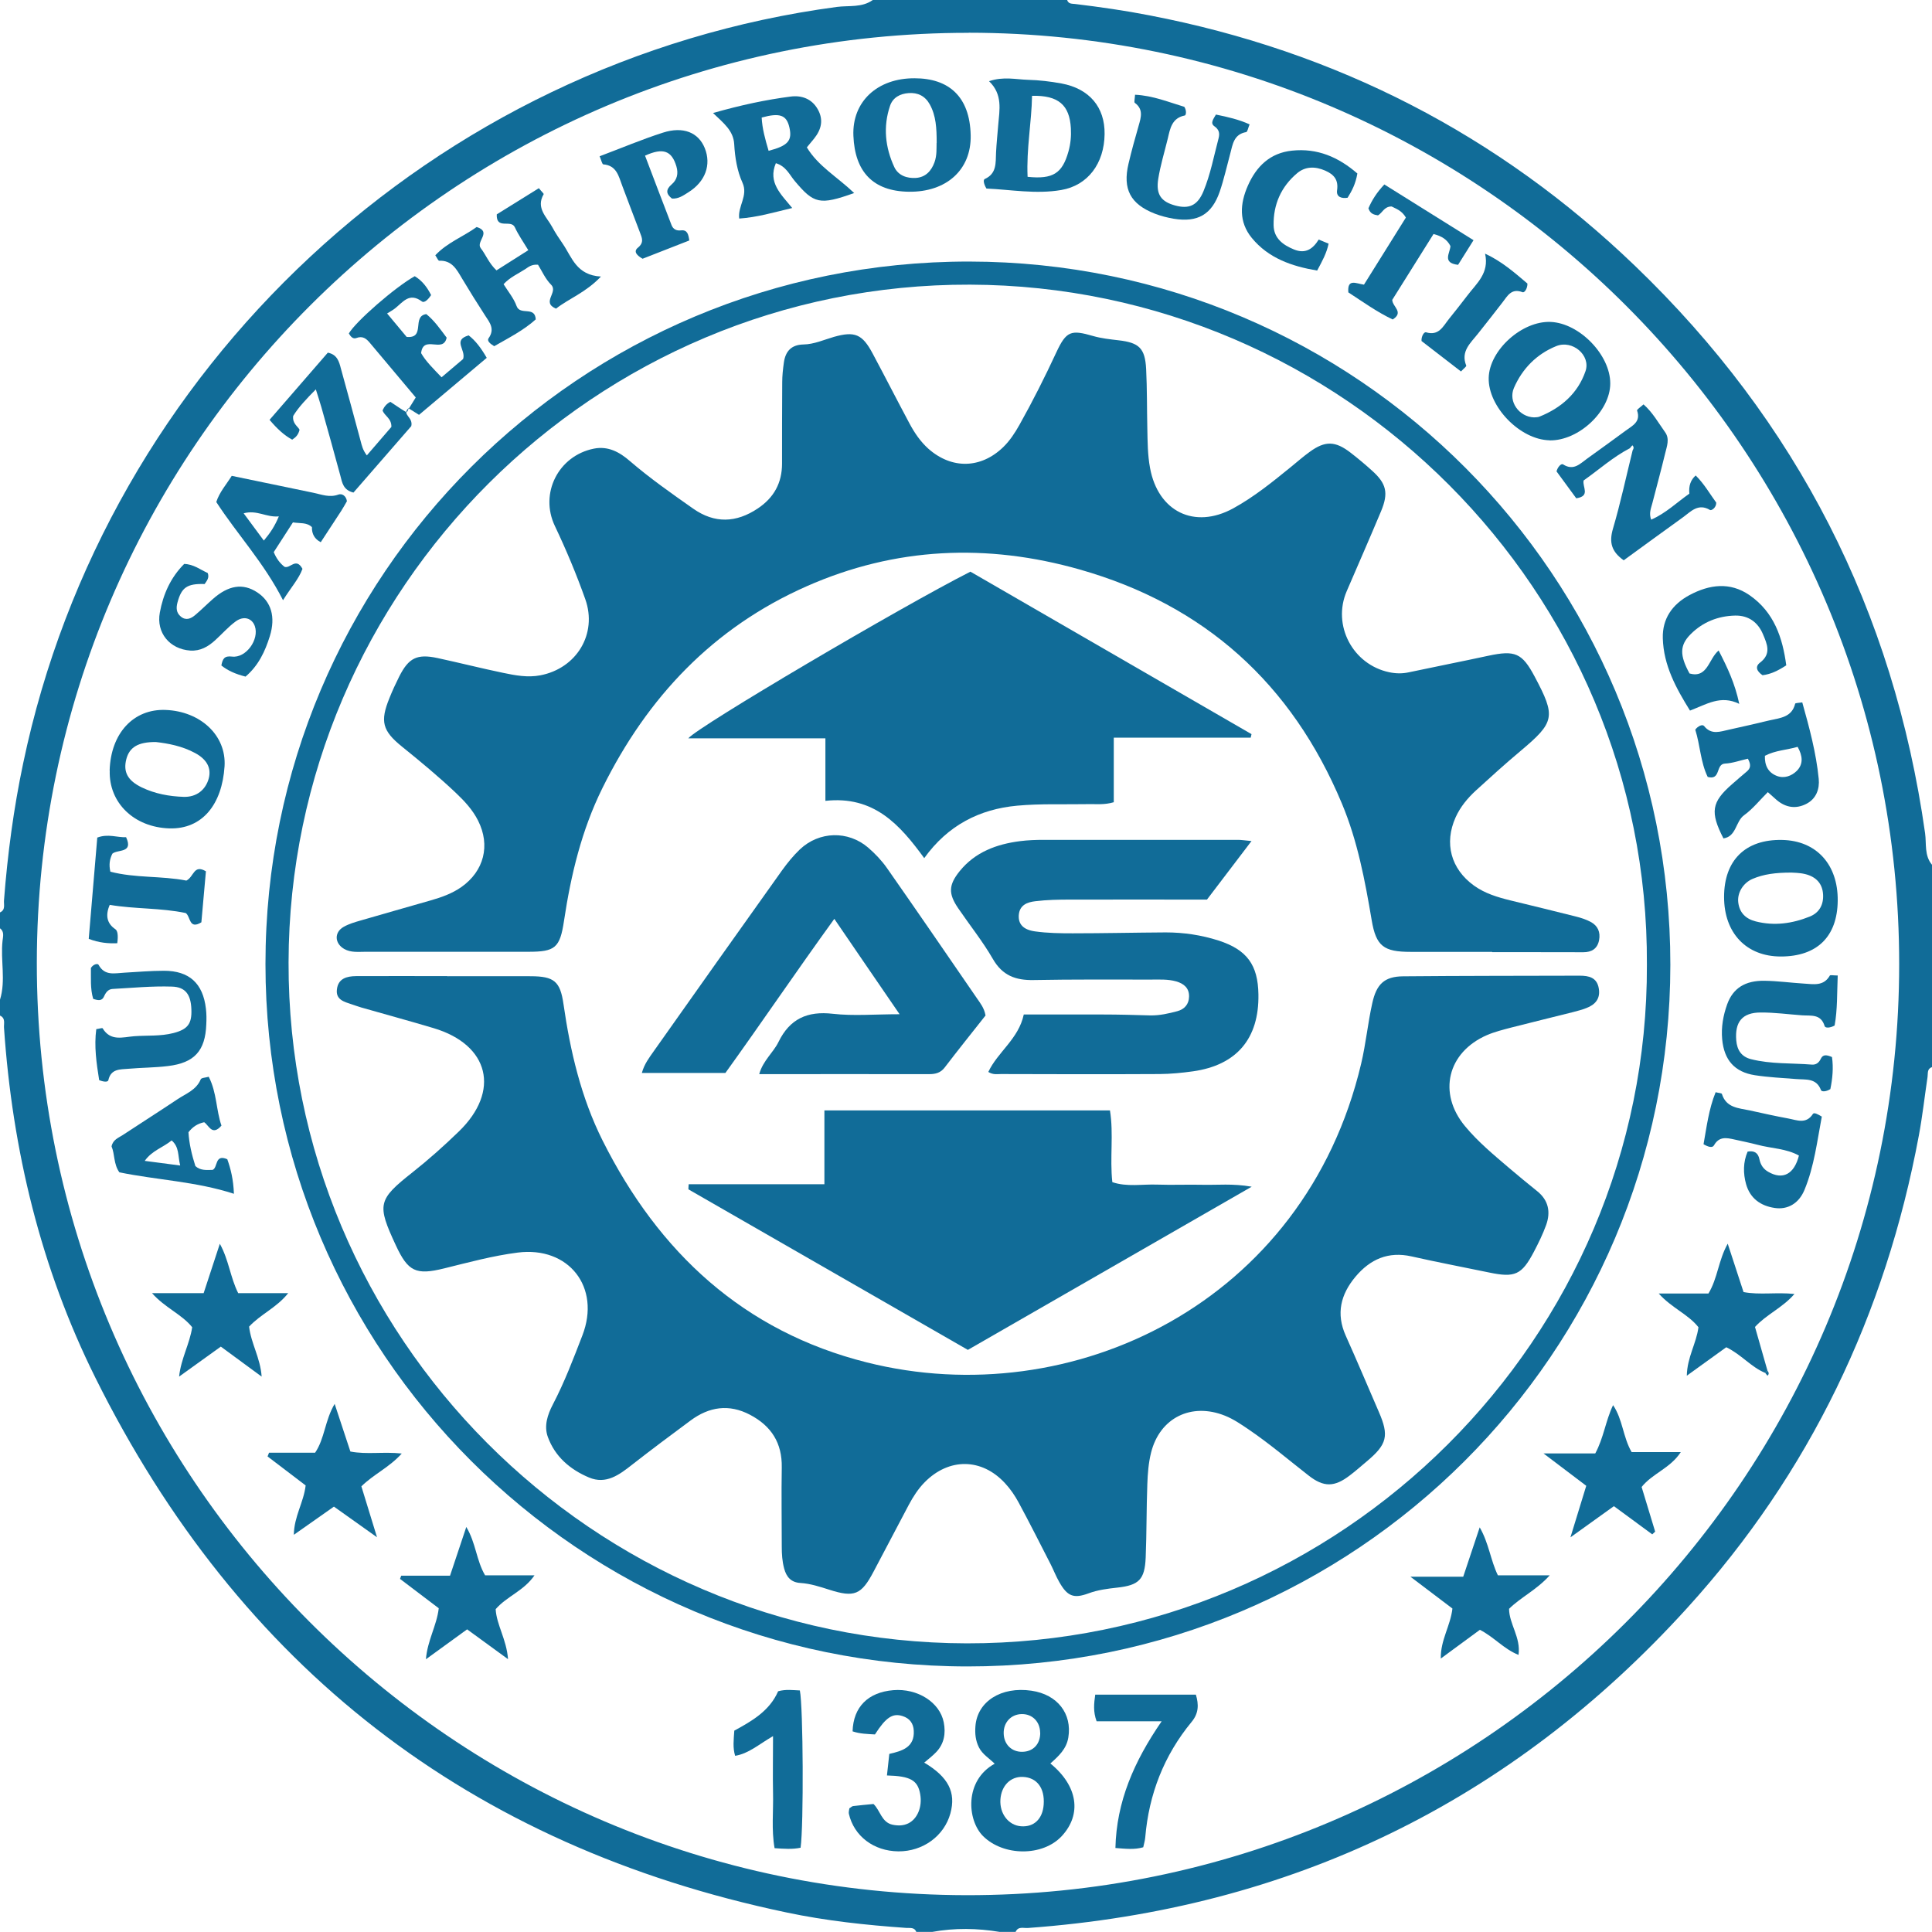 <?xml version="1.0" encoding="UTF-8"?>
<svg xmlns="http://www.w3.org/2000/svg" id="Layer_1" data-name="Layer 1" viewBox="0 0 212.51 212.51">
  <defs>
    <style>
      .cls-1 {
        fill: #116c98;
      }
    </style>
  </defs>
  <path class="cls-1" d="M212.51,95.13v22.25c-.56,.18-.43,.68-.49,1.08-.32,2.15-.56,4.32-.96,6.46-3.67,19.66-12,37.1-25.45,51.92-19.44,21.43-43.69,33.14-72.57,35.23-.46,.03-1.05-.21-1.33,.43h-1.75c-2.47-.41-4.95-.45-7.42,0h-1.75c-.21-.54-.7-.41-1.11-.44-4.42-.31-8.83-.78-13.17-1.7-34.85-7.31-60.19-26.99-76.02-58.82C4.48,139.46,1.36,126.51,.44,113.04c-.03-.46,.19-1.05-.44-1.33v-1.75c.66-2.13,.04-4.33,.28-6.48,.05-.46,.22-1-.28-1.37v-1.75c.63-.28,.4-.86,.44-1.33,.39-5.07,1.06-10.1,2.11-15.08C11.66,40.43,47.78,6.67,92.06,.76c1.31-.17,2.75,.1,3.94-.76h21.38c.14,.45,.53,.4,.88,.44,2.74,.33,5.47,.72,8.18,1.25,20.52,3.95,38.39,13.12,53.42,27.57,17.78,17.09,28.43,37.92,31.89,62.39,.16,1.15-.1,2.45,.76,3.47ZM106.56,3.61C50.1,3.56,4.1,49.46,4.05,105.89c-.05,56.49,45.78,102.47,102.23,102.57,56.56,.1,102.61-45.85,102.62-102.4,.02-56.46-45.88-102.42-102.34-102.46Z"></path>
  <path class="cls-1" d="M106.42,183.3c-42.69-.02-77.21-34.56-77.22-77.26,0-42.79,34.6-77.32,77.42-77.27,42.66,.05,77.14,34.64,77.11,77.37-.03,42.67-34.61,77.18-77.31,77.16Zm74.73-77.19c.22-41.06-33.38-74.67-74.45-74.8-41.23-.13-74.87,33.46-74.96,74.54-.1,41.17,33.46,74.84,74.6,74.91,41.21,.07,74.96-33.56,74.81-74.65Z"></path>
  <path class="cls-1" d="M115.52,193.96c3.05,2.48,3.49,5.6,1.27,8-2.11,2.27-6.43,2.22-8.66,0-1.76-1.76-2.07-6.12,1.28-7.96-.6-.6-1.34-1.02-1.73-1.79-.38-.75-.45-1.53-.39-2.32,.2-2.74,2.84-4.41,6.17-3.92,2.86,.42,4.48,2.53,4.05,5.15-.21,1.26-1.04,2.02-1.98,2.86Zm-5.48,3.98c-.1,1.55,.89,2.84,2.27,2.94,1.42,.11,2.38-.81,2.49-2.39,.13-1.82-.75-2.98-2.3-3.04-1.35-.05-2.36,.97-2.46,2.49Zm4.37-7.35c-.01-1.22-.86-2.07-2.03-2.05-1.17,.02-2,.91-1.98,2.11,.02,1.22,.87,2.06,2.05,2.04,1.2-.02,1.98-.85,1.97-2.11Z"></path>
  <path class="cls-1" d="M59.18,29.12c-.7-.06-1.04,.24-1.4,.48-.78,.51-1.67,.88-2.39,1.66,.49,.79,1.12,1.54,1.43,2.4,.39,1.09,2.02-.04,2.11,1.47-1.34,1.21-3,2.05-4.57,2.95-.4-.24-.83-.57-.62-.87,.72-1.02,.13-1.73-.39-2.52-.87-1.34-1.71-2.69-2.53-4.06-.59-.99-1.1-2.01-2.51-1.95-.11,0-.24-.32-.43-.6,1.31-1.4,3.1-2.06,4.55-3.11,1.71,.53-.12,1.6,.45,2.33,.57,.73,.89,1.65,1.73,2.44,1.11-.7,2.24-1.42,3.5-2.22-.56-.93-1.1-1.69-1.48-2.52-.42-.91-2.06,.31-1.99-1.42,1.47-.92,3.05-1.89,4.63-2.88,.29,.36,.56,.6,.53,.66-.89,1.53,.35,2.51,.95,3.63,.34,.64,.75,1.24,1.16,1.84,1,1.47,1.49,3.44,4.19,3.59-1.68,1.77-3.53,2.42-4.94,3.53-1.65-.69,.28-1.8-.54-2.63-.64-.64-1.02-1.53-1.44-2.2Z"></path>
  <path class="cls-1" d="M93.44,198.9c.15-.09,.27-.22,.39-.24,.72-.09,1.44-.15,2.25-.23,.74,.7,.88,2.02,2.1,2.28,.58,.12,1.16,.12,1.71-.14,1.02-.49,1.57-1.82,1.33-3.2-.26-1.54-1.05-2.01-3.66-2.08,.08-.76,.16-1.52,.26-2.37,1.41-.32,2.79-.72,2.69-2.55-.04-.8-.44-1.36-1.23-1.61-1.09-.35-1.83,.13-3.04,2.02-.79-.05-1.65-.06-2.46-.34,.08-2.68,1.7-4.3,4.48-4.53,2.66-.22,5.12,1.33,5.55,3.55,.23,1.19,.05,2.33-.82,3.25-.4,.42-.86,.77-1.33,1.17,2.67,1.59,3.51,3.28,2.88,5.58-.68,2.49-3.03,4.2-5.73,4.18-2.71-.03-4.88-1.68-5.44-4.14-.04-.2,.04-.42,.06-.61Z"></path>
  <path class="cls-1" d="M192.27,83.45c-.86,.19-1.69,.5-2.53,.54-1.06,.05-.42,1.87-1.9,1.47-.79-1.6-.83-3.5-1.37-5.2,.3-.41,.8-.62,.97-.4,.82,1.02,1.79,.6,2.74,.4,1.49-.32,2.96-.67,4.44-1.02,1.16-.27,2.47-.32,2.84-1.84,.02-.08,.39-.08,.78-.14,.78,2.78,1.53,5.55,1.81,8.41,.11,1.11-.27,2.2-1.38,2.76-1.15,.58-2.25,.4-3.24-.43-.27-.23-.54-.47-.98-.87-.88,.87-1.64,1.84-2.61,2.54-.95,.68-.83,2.34-2.27,2.55-1.49-2.9-1.31-3.99,.93-5.95,.54-.48,1.1-.95,1.65-1.42,.37-.32,.5-.69,.11-1.39Zm1.86-.33c-.04,1.04,.33,1.85,1.32,2.23,.81,.31,1.62,0,2.19-.56,.74-.75,.64-1.66,.09-2.64-1.21,.35-2.44,.38-3.59,.98Z"></path>
  <path class="cls-1" d="M93.96,21.23c-3.81,1.36-4.43,1.19-6.54-1.32-.58-.69-.95-1.62-2.08-1.96-.9,2.13,.58,3.43,1.8,4.93-2.11,.5-3.83,1.02-5.83,1.16-.18-1.36,1.01-2.51,.36-3.94-.59-1.29-.83-2.8-.91-4.23-.08-1.5-1.16-2.32-2.33-3.44,3.14-.89,5.83-1.46,8.55-1.81,1.18-.15,2.31,.23,2.97,1.4,.66,1.17,.39,2.23-.4,3.22-.27,.33-.54,.66-.8,.97,1.24,2.07,3.34,3.24,5.2,5.02Zm-9.42-4.64c2.15-.56,2.62-1.13,2.29-2.57-.31-1.37-1.05-1.64-3.05-1.09,.06,1.21,.38,2.37,.76,3.65Z"></path>
  <path class="cls-1" d="M108.51,20.75c-.32-.53-.38-.98-.19-1.06,1.33-.6,1.19-1.78,1.24-2.91,.05-1.01,.16-2.03,.24-3.04,.14-1.66,.51-3.35-1.01-4.81,1.59-.54,2.95-.19,4.28-.15,1.23,.03,2.47,.18,3.68,.4,3.08,.57,4.79,2.61,4.75,5.57-.04,3.23-1.84,5.65-4.77,6.15-2.8,.48-5.6-.05-8.22-.16Zm4.53-1.3c2.79,.29,3.81-.39,4.48-2.77,.24-.85,.32-1.7,.27-2.57-.14-2.56-1.37-3.64-4.27-3.57-.05,2.92-.63,5.82-.49,8.91Z"></path>
  <path class="cls-1" d="M179.32,49.28c-1.88,.97-3.44,2.38-5.13,3.57-.16,.71,.79,1.72-.81,1.96-.69-.94-1.45-1.97-2.17-2.96,.12-.48,.51-.9,.72-.77,1.17,.75,1.88-.09,2.67-.65,1.42-1.02,2.83-2.04,4.23-3.07,.73-.54,1.68-.96,1.24-2.2-.04-.11,.38-.38,.71-.68,1.02,.9,1.64,2.04,2.38,3.07,.52,.73,.18,1.56,0,2.32-.44,1.83-.94,3.65-1.41,5.48-.14,.55-.4,1.09-.13,1.81,1.61-.7,2.84-1.91,4.2-2.86q-.13-1.28,.7-2c.92,.91,1.56,2.03,2.26,2.99,0,.58-.54,.89-.68,.81-1.32-.79-2.12,.18-3.01,.82-2.17,1.56-4.33,3.14-6.49,4.71-1.34-.95-1.62-1.96-1.19-3.45,.84-2.85,1.46-5.76,2.17-8.64,.12-.19,.17-.38-.03-.56l-.25,.29Z"></path>
  <path class="cls-1" d="M170.44,48.43c-3.23-.06-6.77-3.69-6.69-6.87,.07-3.04,3.66-6.28,6.81-6.15,3.17,.13,6.57,3.63,6.56,6.77,0,3.06-3.48,6.32-6.68,6.26Zm-1.71-2.52c.17-.02,.4,0,.6-.08,2.39-.96,4.23-2.56,5.07-5.01,.59-1.75-1.44-3.47-3.22-2.75-2.15,.87-3.74,2.48-4.66,4.61-.64,1.5,.58,3.18,2.22,3.23Z"></path>
  <path class="cls-1" d="M12.06,84.76c.12-4.1,2.62-6.81,6.16-6.67,3.82,.15,6.69,2.79,6.48,6.2-.27,4.16-2.42,6.93-6.06,6.83-3.92-.12-6.68-2.84-6.57-6.36Zm5.1-3.14c-1.98-.02-2.93,.58-3.27,1.9-.35,1.39,.15,2.34,1.7,3.09,1.45,.7,3.03,.99,4.62,1.04,1.42,.04,2.41-.78,2.75-2.02,.3-1.12-.18-2.09-1.5-2.8-1.42-.77-2.98-1.06-4.31-1.21Z"></path>
  <path class="cls-1" d="M100.6,8.61c3.74,0,6.08,1.99,6.17,6.27,.08,3.82-2.7,6.27-6.82,6.21-3.94-.06-5.92-2.21-6.08-6.15-.16-3.78,2.66-6.35,6.72-6.33Zm2.43,7.11c0-1.62-.07-2.99-.76-4.24-.51-.92-1.32-1.32-2.34-1.24-.92,.07-1.72,.48-2.03,1.4-.78,2.3-.53,4.58,.47,6.74,.43,.92,1.39,1.26,2.39,1.19,1.05-.08,1.68-.76,2.03-1.72,.28-.77,.21-1.57,.23-2.12Z"></path>
  <path class="cls-1" d="M202.14,99.07c-.04,3.95-2.27,6.14-6.26,6.14-3.79,0-6.24-2.58-6.24-6.55,0-4.04,2.35-6.35,6.38-6.27,3.76,.07,6.16,2.69,6.12,6.68Zm-5.09-3.09c-1.78,0-3.07,.18-4.27,.69-1.06,.45-1.71,1.56-1.58,2.6,.14,1.13,.82,1.8,1.92,2.08,2.04,.52,4.02,.24,5.94-.53,1.05-.42,1.53-1.3,1.47-2.42-.06-1.17-.73-1.96-1.99-2.26-.62-.15-1.29-.14-1.48-.16Z"></path>
  <path class="cls-1" d="M196.47,73.19c-.94,.61-1.71,.97-2.6,1.08-.58-.39-.89-.92-.27-1.39,1.27-.97,.77-2.04,.32-3.11-.56-1.35-1.63-2.09-3.06-2.06-1.87,.04-3.57,.71-4.9,2.05-1.22,1.22-1.21,2.33-.12,4.32,2,.55,2.08-1.59,3.2-2.53,.98,1.9,1.79,3.61,2.27,5.87-2.05-1-3.57,.04-5.42,.74-1.53-2.46-2.91-4.97-2.99-7.96-.06-2.15,1.05-3.73,2.93-4.74,2.19-1.17,4.45-1.48,6.6,0,2.71,1.87,3.65,4.69,4.05,7.73Z"></path>
  <path class="cls-1" d="M44.12,173.32h5.38c.6-1.81,1.16-3.48,1.79-5.36,1.06,1.76,1.1,3.68,2.07,5.32h5.43c-1.18,1.72-3.03,2.29-4.27,3.72,.1,1.74,1.2,3.32,1.36,5.5-1.6-1.17-2.97-2.16-4.5-3.28-1.43,1.04-2.87,2.09-4.53,3.29,.16-2.07,1.19-3.7,1.41-5.61-1.42-1.08-2.84-2.15-4.26-3.23,.04-.12,.09-.23,.13-.35Z"></path>
  <path class="cls-1" d="M197.88,127.11c-1.41-.79-3.04-.78-4.56-1.19-.84-.22-1.69-.39-2.54-.58-.86-.19-1.68-.37-2.25,.64-.18,.32-.65,.17-1.15-.12,.34-1.88,.57-3.85,1.33-5.72,.3,.08,.66,.09,.69,.19,.48,1.54,1.85,1.55,3.06,1.81,1.41,.31,2.83,.63,4.25,.89,.93,.17,1.95,.66,2.7-.5,.13-.2,.54,.03,.98,.29-.51,2.67-.83,5.47-1.91,8.07-.63,1.52-1.88,2.19-3.27,1.98-1.56-.23-2.71-1.06-3.15-2.62-.33-1.19-.33-2.42,.17-3.58,.75-.13,1.16,.15,1.3,.85,.12,.59,.42,1.06,.96,1.37,1.6,.93,2.87,.28,3.39-1.81Z"></path>
  <path class="cls-1" d="M44.98,44.93c.23-.37,.45-.73,.75-1.21-1.68-2-3.37-4-5.04-6-.4-.48-.8-.8-1.49-.54-.39,.15-.64-.18-.83-.5,.75-1.31,5.11-5.11,7.25-6.3,.83,.5,1.38,1.24,1.8,2.08-.26,.4-.72,.91-1.01,.7-1.39-1.04-2.1,.09-2.97,.77-.23,.18-.49,.32-.86,.55,.85,1.02,1.53,1.84,2.15,2.58,2.13,.19,.52-2.28,2.16-2.51,.86,.68,1.55,1.67,2.24,2.59-.37,1.78-2.57-.37-2.81,1.7,.5,.89,1.36,1.73,2.25,2.66,.93-.79,1.75-1.48,2.37-2.01,.34-1.02-1.2-2.07,.61-2.6,.74,.57,1.34,1.35,1.99,2.47-2.48,2.09-4.96,4.18-7.45,6.27-.43-.27-.79-.5-1.15-.72,0,0,.04,.04,.04,.04Z"></path>
  <path class="cls-1" d="M181.74,168.77c-1.39-1.02-2.78-2.04-4.22-3.1-1.53,1.1-2.97,2.13-4.78,3.43,.66-2.15,1.18-3.86,1.74-5.67-1.44-1.09-2.88-2.18-4.7-3.56h5.69c.94-1.74,1.13-3.58,1.96-5.31,1.07,1.58,1.08,3.5,2.04,5.16h5.41c-1.16,1.79-3.11,2.34-4.31,3.84,.49,1.62,.99,3.27,1.49,4.91-.11,.1-.21,.2-.32,.3Z"></path>
  <path class="cls-1" d="M29.59,159.79h5.07c1.06-1.55,1.07-3.55,2.15-5.37,.63,1.91,1.17,3.54,1.73,5.24,1.8,.35,3.62,0,5.65,.22-1.35,1.51-3.1,2.29-4.44,3.61,.53,1.74,1.06,3.44,1.72,5.6-1.79-1.27-3.23-2.29-4.74-3.37-1.42,1-2.82,1.99-4.41,3.1,.03-2.04,1.08-3.55,1.3-5.43-1.36-1.03-2.77-2.11-4.19-3.19,.05-.13,.11-.27,.16-.4Z"></path>
  <path class="cls-1" d="M160.95,173.42c.63-1.87,1.17-3.51,1.81-5.42,1.02,1.78,1.18,3.58,2,5.28h5.7c-1.46,1.62-3.15,2.38-4.47,3.68,.01,1.68,1.31,3.15,1.04,5.07-1.63-.65-2.67-1.95-4.25-2.76-1.32,.97-2.71,1.99-4.3,3.16-.04-2.04,1.06-3.58,1.28-5.5-1.36-1.03-2.77-2.1-4.62-3.5h5.81Z"></path>
  <path class="cls-1" d="M27.4,145.92c.21,1.85,1.24,3.44,1.38,5.5-1.59-1.17-2.98-2.19-4.49-3.3-1.5,1.08-2.96,2.12-4.59,3.3,.21-1.99,1.16-3.58,1.44-5.43-1.13-1.42-2.97-2.12-4.42-3.75h5.68c.6-1.84,1.17-3.55,1.78-5.43,.99,1.78,1.15,3.7,2.02,5.43h5.5c-1.27,1.6-2.99,2.28-4.31,3.69Z"></path>
  <path class="cls-1" d="M127.77,189.33h-7.15c-.39-1.07-.29-1.92-.15-2.93h11.07c.32,1.07,.33,2.04-.47,3-3.04,3.69-4.7,7.95-5.1,12.71-.03,.35-.14,.7-.22,1.08-.97,.28-1.89,.17-3.06,.08,.12-5.1,2.04-9.51,5.08-13.93Z"></path>
  <path class="cls-1" d="M65.95,17.19c2.37-.89,4.63-1.85,6.97-2.6,2.24-.72,3.91-.01,4.6,1.7,.74,1.83,.07,3.69-1.8,4.86-.54,.34-1.08,.74-1.81,.69-.63-.5-.72-.96-.03-1.56,.59-.5,.76-1.18,.52-1.98-.51-1.71-1.44-2.09-3.45-1.18,.97,2.54,1.93,5.1,2.92,7.65,.18,.45,.54,.63,1.04,.57,.7-.08,.81,.44,.91,1.11-1.72,.67-3.46,1.35-5.14,2.01-.57-.33-1.06-.77-.52-1.21,.71-.58,.46-1.08,.22-1.71-.66-1.69-1.28-3.39-1.93-5.09-.4-1.04-.6-2.25-2.09-2.37-.13-.01-.23-.49-.41-.91Z"></path>
  <path class="cls-1" d="M194.16,151.01c-1.56-.64-2.63-2.03-4.28-2.82-1.34,.96-2.73,1.97-4.34,3.13,.04-2.04,1.05-3.54,1.28-5.33-1.11-1.42-2.95-2.12-4.37-3.71h5.47c1.02-1.68,1.09-3.65,2.12-5.48,.61,1.87,1.16,3.54,1.74,5.32,1.78,.34,3.6,0,5.6,.21-1.31,1.52-3.09,2.25-4.34,3.63,.46,1.62,.92,3.21,1.37,4.8-.09,.08-.17,.16-.25,.25Z"></path>
  <path class="cls-1" d="M22.96,118.44c.9,1.75,.81,3.68,1.4,5.37-1.02,1.18-1.38-.02-1.9-.37-.72,.15-1.25,.49-1.73,1.1,.07,1.24,.37,2.49,.76,3.72,.54,.5,1.19,.44,1.9,.42,.59-.25,.21-1.78,1.61-1.17,.38,1.06,.67,2.23,.73,3.8-4.19-1.36-8.46-1.51-12.6-2.36-.65-.91-.49-2-.86-2.85,.15-.75,.76-.94,1.23-1.25,2-1.32,4.02-2.6,6.01-3.93,.94-.63,2.08-1.02,2.57-2.2,.07-.17,.51-.18,.87-.28Zm-3.14,9.77c-.27-1.13-.09-2.03-.94-2.77-.94,.78-2.16,1.11-2.96,2.25,1.29,.17,2.42,.32,3.9,.51Z"></path>
  <path class="cls-1" d="M38.16,55.13c-.19,.33-.4,.71-.63,1.07-.75,1.15-1.5,2.3-2.25,3.44q-1-.52-.97-1.66c-.58-.55-1.32-.39-2.09-.52-.73,1.14-1.43,2.22-2.11,3.27,.29,.7,.67,1.22,1.19,1.62,.63,.22,1.26-1.09,1.97,.22-.39,1.09-1.25,2.03-2.14,3.45-2.08-4.1-5.02-7.23-7.34-10.8,.35-1.09,1.08-1.89,1.7-2.88,3.03,.63,6,1.24,8.97,1.86,.91,.19,1.78,.56,2.76,.2,.37-.14,.85,.11,.94,.73Zm-7.49,1.67c-1.39,.13-2.39-.74-3.87-.34,.79,1.07,1.47,1.99,2.22,3,.71-.85,1.18-1.54,1.65-2.66Z"></path>
  <path class="cls-1" d="M10.91,118.82c-.3-1.88-.57-3.73-.32-5.62,.31-.04,.66-.16,.7-.09,.87,1.45,2.22,.97,3.45,.87,1.45-.11,2.91,.02,4.34-.35,1.58-.41,2.04-1.03,1.97-2.63-.06-1.58-.63-2.44-2.15-2.48-2.17-.07-4.35,.14-6.52,.26-.48,.03-.74,.38-.93,.81-.23,.54-.66,.46-1.2,.28-.34-1.14-.23-2.35-.25-3.4,.29-.45,.76-.5,.84-.35,.68,1.26,1.79,.92,2.84,.87,1.45-.08,2.9-.21,4.36-.21,2.78,0,4.29,1.39,4.61,4.17,.07,.58,.07,1.16,.04,1.74-.11,2.89-1.3,4.22-4.21,4.57-1.44,.18-2.9,.17-4.35,.3-.9,.08-1.93-.02-2.21,1.25-.05,.23-.49,.21-1.01,0Z"></path>
  <path class="cls-1" d="M133.74,12.6c1.33,.27,2.51,.54,3.71,1.08-.16,.37-.23,.83-.38,.85-1.37,.24-1.48,1.36-1.75,2.37-.38,1.4-.69,2.82-1.16,4.19-.87,2.51-2.43,3.4-5.05,2.97-.71-.12-1.42-.3-2.09-.56-2.68-1.05-3.55-2.7-2.89-5.49,.33-1.41,.72-2.81,1.12-4.2,.26-.91,.54-1.79-.43-2.5-.09-.07,0-.41,.03-.89,1.97,.09,3.74,.83,5.42,1.33,.28,.44,.18,.92,.06,.95-1.43,.28-1.62,1.43-1.88,2.54-.36,1.48-.81,2.94-1.05,4.44-.27,1.71,.32,2.5,1.85,2.92,1.55,.42,2.47,0,3.12-1.55,.78-1.88,1.15-3.89,1.67-5.85,.14-.55,.05-.95-.46-1.31-.48-.34-.14-.76,.16-1.28Z"></path>
  <path class="cls-1" d="M201.34,119.79c-.53,.33-.98,.29-1.04,.12-.51-1.36-1.67-1.13-2.72-1.22-1.52-.12-3.04-.19-4.54-.42-2.26-.35-3.4-1.68-3.61-3.96-.12-1.33,.11-2.61,.55-3.84,.64-1.77,1.97-2.62,4.1-2.59,1.45,.02,2.89,.22,4.34,.31,1.04,.06,2.17,.32,2.85-.88,.05-.09,.4-.01,.87-.01-.08,1.9-.02,3.74-.34,5.5-.45,.26-1.02,.32-1.1,.06-.41-1.36-1.5-1.11-2.48-1.18-1.52-.11-3.04-.32-4.55-.31-2.04,0-2.86,1.05-2.69,3.07,.09,1.05,.56,1.79,1.61,2.06,2.2,.56,4.47,.42,6.7,.6,.47,.04,.79-.21,1-.66,.24-.5,.68-.4,1.22-.17,.17,1.17,.06,2.37-.18,3.52Z"></path>
  <path class="cls-1" d="M44.94,44.89c-.78,.75,.53,.96,.3,1.98-1.96,2.25-4.18,4.81-6.36,7.31-1.13-.28-1.24-1.08-1.44-1.85-.68-2.52-1.38-5.03-2.09-7.54-.17-.61-.38-1.21-.61-1.96-1.02,1.03-1.9,1.96-2.49,2.92-.11,.84,.52,1.15,.7,1.52-.14,.55-.38,.81-.81,1.09-.9-.49-1.66-1.2-2.49-2.18,2.15-2.47,4.27-4.92,6.41-7.39,1.04,.21,1.24,.99,1.44,1.76,.73,2.65,1.46,5.31,2.17,7.97,.13,.49,.23,.98,.68,1.57,.97-1.12,1.89-2.19,2.7-3.13,.03-.96-.77-1.21-.97-1.82,.18-.41,.45-.74,.86-.94,.54,.35,1.07,.73,1.62,1.06,.32,.18,.28-.19,.4-.33l-.04-.04Z"></path>
  <path class="cls-1" d="M27,74.42c-1.11-.28-1.95-.66-2.65-1.22,.14-.75,.33-1.08,1.17-.98,1.55,.19,3.02-1.89,2.51-3.35-.31-.89-1.24-1.17-2.13-.5-.81,.6-1.49,1.38-2.24,2.06-.77,.7-1.63,1.2-2.73,1.13-2.26-.16-3.76-1.95-3.35-4.18,.37-2.02,1.19-3.86,2.68-5.35,1.04,.03,1.79,.64,2.59,1,.2,.54-.11,.86-.34,1.21-1.93-.06-2.54,.38-2.98,2-.17,.62-.15,1.16,.36,1.58,.56,.47,1.11,.23,1.57-.16,.67-.56,1.28-1.18,1.93-1.75,1.74-1.55,3.34-1.79,4.91-.75,1.53,1.01,2.04,2.69,1.38,4.82-.52,1.66-1.24,3.23-2.69,4.46Z"></path>
  <path class="cls-1" d="M20.5,96.86c.84-.41,.8-1.83,2.15-1.02-.16,1.83-.34,3.76-.5,5.61-1.38,.84-1.17-.63-1.72-1.02-2.75-.58-5.6-.43-8.36-.9q-.76,1.75,.62,2.68,.38,.26,.21,1.54c-1,.04-1.98-.04-3.14-.48,.31-3.71,.63-7.44,.94-11.14,1.19-.45,2.18,0,3.17-.04,.83,1.79-.93,1.31-1.51,1.81-.31,.62-.39,1.24-.22,1.98,2.74,.72,5.6,.44,8.36,.98Z"></path>
  <path class="cls-1" d="M153.14,33c.04,.76,1.31,1.34,.05,2.14-1.7-.8-3.28-1.94-4.88-2.98-.13-1.56,.85-.97,1.72-.85,1.53-2.45,3.1-4.95,4.61-7.38-.46-.79-1.1-.97-1.57-1.22-.83,0-1.01,.71-1.5,.98-.44-.07-.86-.17-1.05-.78,.37-.85,.88-1.7,1.75-2.62,3.23,2.02,6.45,4.03,9.81,6.13-.66,1.06-1.19,1.9-1.7,2.71-1.81-.21-.86-1.33-.84-2.07-.38-.74-.98-1.09-1.86-1.32-1.52,2.42-3.05,4.86-4.55,7.26Z"></path>
  <path class="cls-1" d="M85.02,190.97c-1.57,.91-2.67,1.92-4.16,2.16-.27-.89-.16-1.76-.09-2.77,1.91-1.04,3.88-2.16,4.82-4.33,.85-.24,1.63-.12,2.39-.09,.37,1.8,.43,14.87,.08,17.3-.89,.19-1.81,.12-2.86,.05-.36-2.04-.12-4.06-.17-6.06-.04-1.96,0-3.92,0-6.26Z"></path>
  <path class="cls-1" d="M149.3,19.1c-.19,1.12-.59,1.88-1.07,2.65-.66,.11-1.26-.08-1.16-.81,.17-1.17-.34-1.75-1.32-2.18-1.09-.47-2.17-.47-3.07,.29-1.76,1.48-2.63,3.44-2.59,5.74,.03,1.42,1.02,2.15,2.24,2.65,1.27,.52,2.08-.06,2.72-1.09,.39,.16,.72,.3,1.09,.45-.22,1.05-.7,1.92-1.26,2.96-2.79-.47-5.35-1.35-7.19-3.59-1.44-1.76-1.31-3.76-.43-5.75,.94-2.13,2.45-3.6,4.86-3.85,2.76-.29,5.09,.69,7.2,2.53Z"></path>
  <path class="cls-1" d="M160.7,40.86c-1.55-1.19-2.98-2.3-4.34-3.35-.04-.53,.29-1.02,.49-.96,1.42,.43,1.88-.66,2.53-1.47,.68-.85,1.36-1.7,2.02-2.57,1-1.33,2.44-2.46,1.95-4.61,1.86,.86,3.28,2.12,4.66,3.29,.01,.54-.32,1.04-.54,.95-1.22-.47-1.65,.4-2.21,1.13-.88,1.15-1.79,2.29-2.69,3.43-.81,1.03-1.93,1.94-1.29,3.52,.03,.09-.27,.31-.58,.64Z"></path>
  <path class="cls-1" d="M194.41,150.76c.14,.19,.22,.37,0,.56-.08-.1-.17-.2-.25-.31,.08-.09,.16-.17,.25-.25Z"></path>
  <path class="cls-1" d="M164.09,104.7c-2.98,0-5.96,0-8.94,0-2.94,0-3.79-.62-4.27-3.48-.74-4.37-1.55-8.71-3.28-12.84-5.51-13.18-15.11-21.84-28.84-25.74-10.18-2.89-20.27-2.47-30.04,1.85-10.29,4.55-17.52,12.21-22.46,22.2-2.28,4.61-3.46,9.53-4.22,14.58-.45,3.01-.98,3.42-3.94,3.42-5.96,0-11.93,0-17.89,0-.79,0-1.61,.11-2.35-.31-1.06-.61-1.12-1.83-.06-2.43,.56-.32,1.2-.51,1.83-.69,2.58-.75,5.16-1.48,7.74-2.22,1.19-.34,2.35-.75,3.38-1.47,2.49-1.76,3.21-4.58,1.84-7.3-.59-1.18-1.48-2.14-2.44-3.05-1.9-1.8-3.92-3.47-5.95-5.11-2.15-1.74-2.4-2.77-1.37-5.31,.32-.81,.69-1.6,1.08-2.38,1.04-2.06,1.96-2.52,4.21-2.04,2.41,.52,4.81,1.13,7.22,1.63,1.34,.28,2.7,.54,4.1,.27,3.99-.77,6.29-4.56,4.94-8.37-.97-2.73-2.09-5.41-3.34-8.04-1.72-3.59,.37-7.73,4.27-8.52,1.58-.32,2.84,.38,3.97,1.36,2.21,1.9,4.59,3.57,6.97,5.24,2.35,1.65,4.72,1.57,7.1-.02,1.78-1.19,2.67-2.81,2.67-4.94,0-2.98,0-5.96,.02-8.94,0-.72,.08-1.45,.18-2.16,.17-1.23,.8-1.97,2.15-2,1.18-.02,2.26-.52,3.37-.84,2.28-.64,3.11-.3,4.24,1.82,1.37,2.56,2.69,5.15,4.06,7.71,.55,1.03,1.2,1.99,2.08,2.78,2.57,2.27,5.77,2.2,8.23-.18,.74-.72,1.29-1.57,1.79-2.46,1.46-2.6,2.79-5.25,4.05-7.96,1.1-2.36,1.61-2.51,4.05-1.8,.9,.26,1.85,.36,2.79,.47,2.26,.26,2.92,.86,3.04,3.16,.11,2.18,.08,4.36,.13,6.54,.03,1.45,.03,2.9,.3,4.35,.88,4.78,4.87,6.77,9.14,4.44,2.3-1.26,4.34-2.92,6.37-4.57,.68-.55,1.33-1.13,2.04-1.64,1.71-1.25,2.83-1.22,4.53,.1,.8,.62,1.59,1.28,2.34,1.96,1.58,1.42,1.83,2.45,.99,4.46-1.23,2.94-2.52,5.87-3.78,8.8-1.61,3.75,.66,8.06,4.67,8.91,.72,.15,1.43,.17,2.16,.01,2.91-.62,5.83-1.19,8.74-1.82,2.95-.63,3.72-.31,5.1,2.28,2.36,4.43,2.23,5.02-1.57,8.21-1.67,1.4-3.29,2.87-4.9,4.34-.91,.84-1.7,1.79-2.22,2.94-1.28,2.85-.52,5.68,2.02,7.51,1.21,.87,2.59,1.28,4.01,1.63,2.4,.59,4.8,1.16,7.19,1.77,.56,.14,1.12,.32,1.63,.59,.79,.42,1.1,1.12,.93,2.02-.19,.95-.83,1.32-1.73,1.32-2.18,0-4.36,0-6.54-.01-1.16,0-2.33,0-3.49,0v-.03Z"></path>
  <path class="cls-1" d="M49.22,107.38c3.05,0,6.11-.01,9.16,0,2.56,.01,3.24,.55,3.6,3.06,.75,5.2,1.93,10.27,4.3,15.01,6.18,12.33,15.53,21.01,29.07,24.41,22.58,5.67,48.15-6.54,54.37-32.86,.52-2.2,.73-4.44,1.22-6.64,.46-2.1,1.32-2.95,3.39-2.97,6.47-.06,12.94-.05,19.42-.07,1.03,0,1.91,.2,2.11,1.41,.19,1.13-.4,1.79-1.39,2.16-.47,.18-.96,.31-1.46,.44-2.25,.57-4.51,1.11-6.76,1.69-.91,.24-1.84,.47-2.7,.84-4.34,1.89-5.43,6.38-2.4,10.02,1.44,1.74,3.19,3.18,4.9,4.64,1,.85,2.01,1.68,3.03,2.5,1.25,1,1.5,2.29,.99,3.72-.37,1.02-.85,2-1.36,2.97-1.33,2.52-2.08,2.85-4.91,2.26-2.84-.59-5.7-1.13-8.53-1.77-2.57-.58-4.56,.31-6.18,2.24-1.62,1.94-2.15,4.05-1.07,6.47,1.25,2.78,2.43,5.59,3.64,8.38,1.15,2.64,.92,3.58-1.34,5.47-.61,.51-1.21,1.05-1.85,1.53-1.67,1.28-2.85,1.33-4.53,.01-2.18-1.7-4.28-3.49-6.57-5.05-.84-.57-1.68-1.15-2.63-1.53-3.69-1.48-7.17,.22-8.13,4.07-.28,1.12-.37,2.3-.41,3.46-.1,2.69-.07,5.38-.18,8.07-.1,2.43-.75,3.05-3.12,3.31-1.08,.12-2.15,.25-3.19,.64-1.63,.6-2.32,.3-3.2-1.26-.36-.63-.62-1.31-.95-1.96-1.16-2.26-2.3-4.53-3.51-6.77-.41-.76-.91-1.5-1.5-2.13-2.57-2.79-6.18-2.81-8.84-.11-.72,.73-1.27,1.59-1.75,2.49-1.29,2.44-2.57,4.88-3.86,7.32-1.35,2.57-2.11,2.9-4.89,2.01-1.04-.33-2.07-.67-3.17-.74-1.02-.06-1.54-.65-1.79-1.6-.21-.79-.26-1.57-.26-2.37,0-2.91-.05-5.82,0-8.73,.05-2.7-1.15-4.57-3.49-5.8-2.32-1.22-4.5-.88-6.54,.63-2.16,1.6-4.32,3.21-6.43,4.86-1.41,1.11-2.86,2.2-4.74,1.41-2.07-.87-3.74-2.29-4.53-4.46-.44-1.21-.04-2.44,.55-3.57,1.28-2.45,2.26-5.03,3.25-7.6,2.05-5.3-1.5-9.83-7.12-9.11-2.74,.35-5.41,1.08-8.09,1.74-3.11,.77-3.97,.34-5.31-2.54-2.09-4.5-2-5,1.85-8.04,1.77-1.4,3.45-2.9,5.07-4.47,4.61-4.45,3.37-9.55-2.77-11.38-2.64-.79-5.3-1.51-7.95-2.27-.35-.1-.69-.23-1.03-.34-.83-.28-1.8-.5-1.65-1.66,.14-1.2,1.1-1.44,2.1-1.45,3.34-.02,6.69,0,10.04,0Z"></path>
  <path class="cls-1" d="M90.79,88.09v-6.88h-15.08c1.15-1.35,23.36-14.44,31.03-18.33,10.25,5.92,20.58,11.9,30.92,17.87-.03,.13-.06,.26-.09,.39h-15.06v7.1c-1.05,.31-1.92,.19-2.78,.21-2.62,.05-5.25-.07-7.85,.17-4.13,.38-7.62,2.15-10.22,5.77-2.69-3.69-5.54-6.89-10.88-6.3Z"></path>
  <path class="cls-1" d="M75.76,130.26h14.92v-8.12h31.41c.42,2.61-.03,5.22,.26,7.89,1.62,.55,3.29,.21,4.93,.27,1.67,.06,3.34-.02,5.01,.02,1.63,.04,3.27-.16,5.39,.21-10.65,6.12-20.88,12-31.22,17.95-10.26-5.9-20.5-11.78-30.74-17.66,0-.19,.02-.37,.03-.56Z"></path>
  <path class="cls-1" d="M137.66,92.51c-1.82,2.39-3.39,4.45-4.9,6.44-5.1,0-10.04-.01-14.97,0-1.31,0-2.62,.02-3.91,.18-.86,.1-1.74,.4-1.82,1.54-.06,.96,.47,1.6,1.8,1.78,1.36,.19,2.75,.21,4.13,.21,3.41,0,6.83-.08,10.24-.1,1.97,0,3.91,.29,5.79,.89,3.13,1.01,4.35,2.67,4.4,5.93,.08,4.86-2.39,7.78-7.19,8.46-1.22,.17-2.46,.29-3.69,.3-5.81,.03-11.63,.02-17.44,0-.42,0-.86,.1-1.39-.23,1.03-2.2,3.33-3.63,3.9-6.32,2.9,0,5.79-.01,8.68,0,1.74,0,3.49,.05,5.23,.1,1.03,.02,2.03-.21,3-.47,.76-.21,1.25-.75,1.27-1.58,.03-.95-.56-1.44-1.41-1.69-.92-.26-1.87-.2-2.82-.2-4.29,0-8.57-.03-12.86,.05-1.98,.04-3.44-.49-4.49-2.32-1.12-1.94-2.54-3.71-3.81-5.57-1.09-1.6-1.08-2.55,.16-4.09,1.7-2.1,4.06-2.97,6.65-3.3,.86-.11,1.74-.14,2.61-.14,7.12,0,14.24,0,21.36,0,.36,0,.71,.06,1.47,.13Z"></path>
  <path class="cls-1" d="M108.41,111.69c-1.46,1.85-3,3.77-4.5,5.73-.45,.59-1.01,.73-1.7,.73-6.17-.01-12.34,0-18.7,0,.41-1.49,1.55-2.37,2.12-3.54,1.24-2.54,3.17-3.42,5.97-3.1,2.26,.26,4.58,.05,7.35,.05-2.5-3.65-4.74-6.91-7.18-10.49-4.15,5.73-8.02,11.45-11.98,16.95h-9.19c.28-1.01,.82-1.69,1.3-2.38,4.69-6.64,9.39-13.27,14.11-19.89,.59-.82,1.24-1.62,1.97-2.32,2.13-2.01,5.31-2.09,7.52-.19,.76,.66,1.48,1.41,2.06,2.24,3.33,4.76,6.61,9.54,9.9,14.33,.36,.53,.79,1.04,.94,1.87Z"></path>
</svg>

